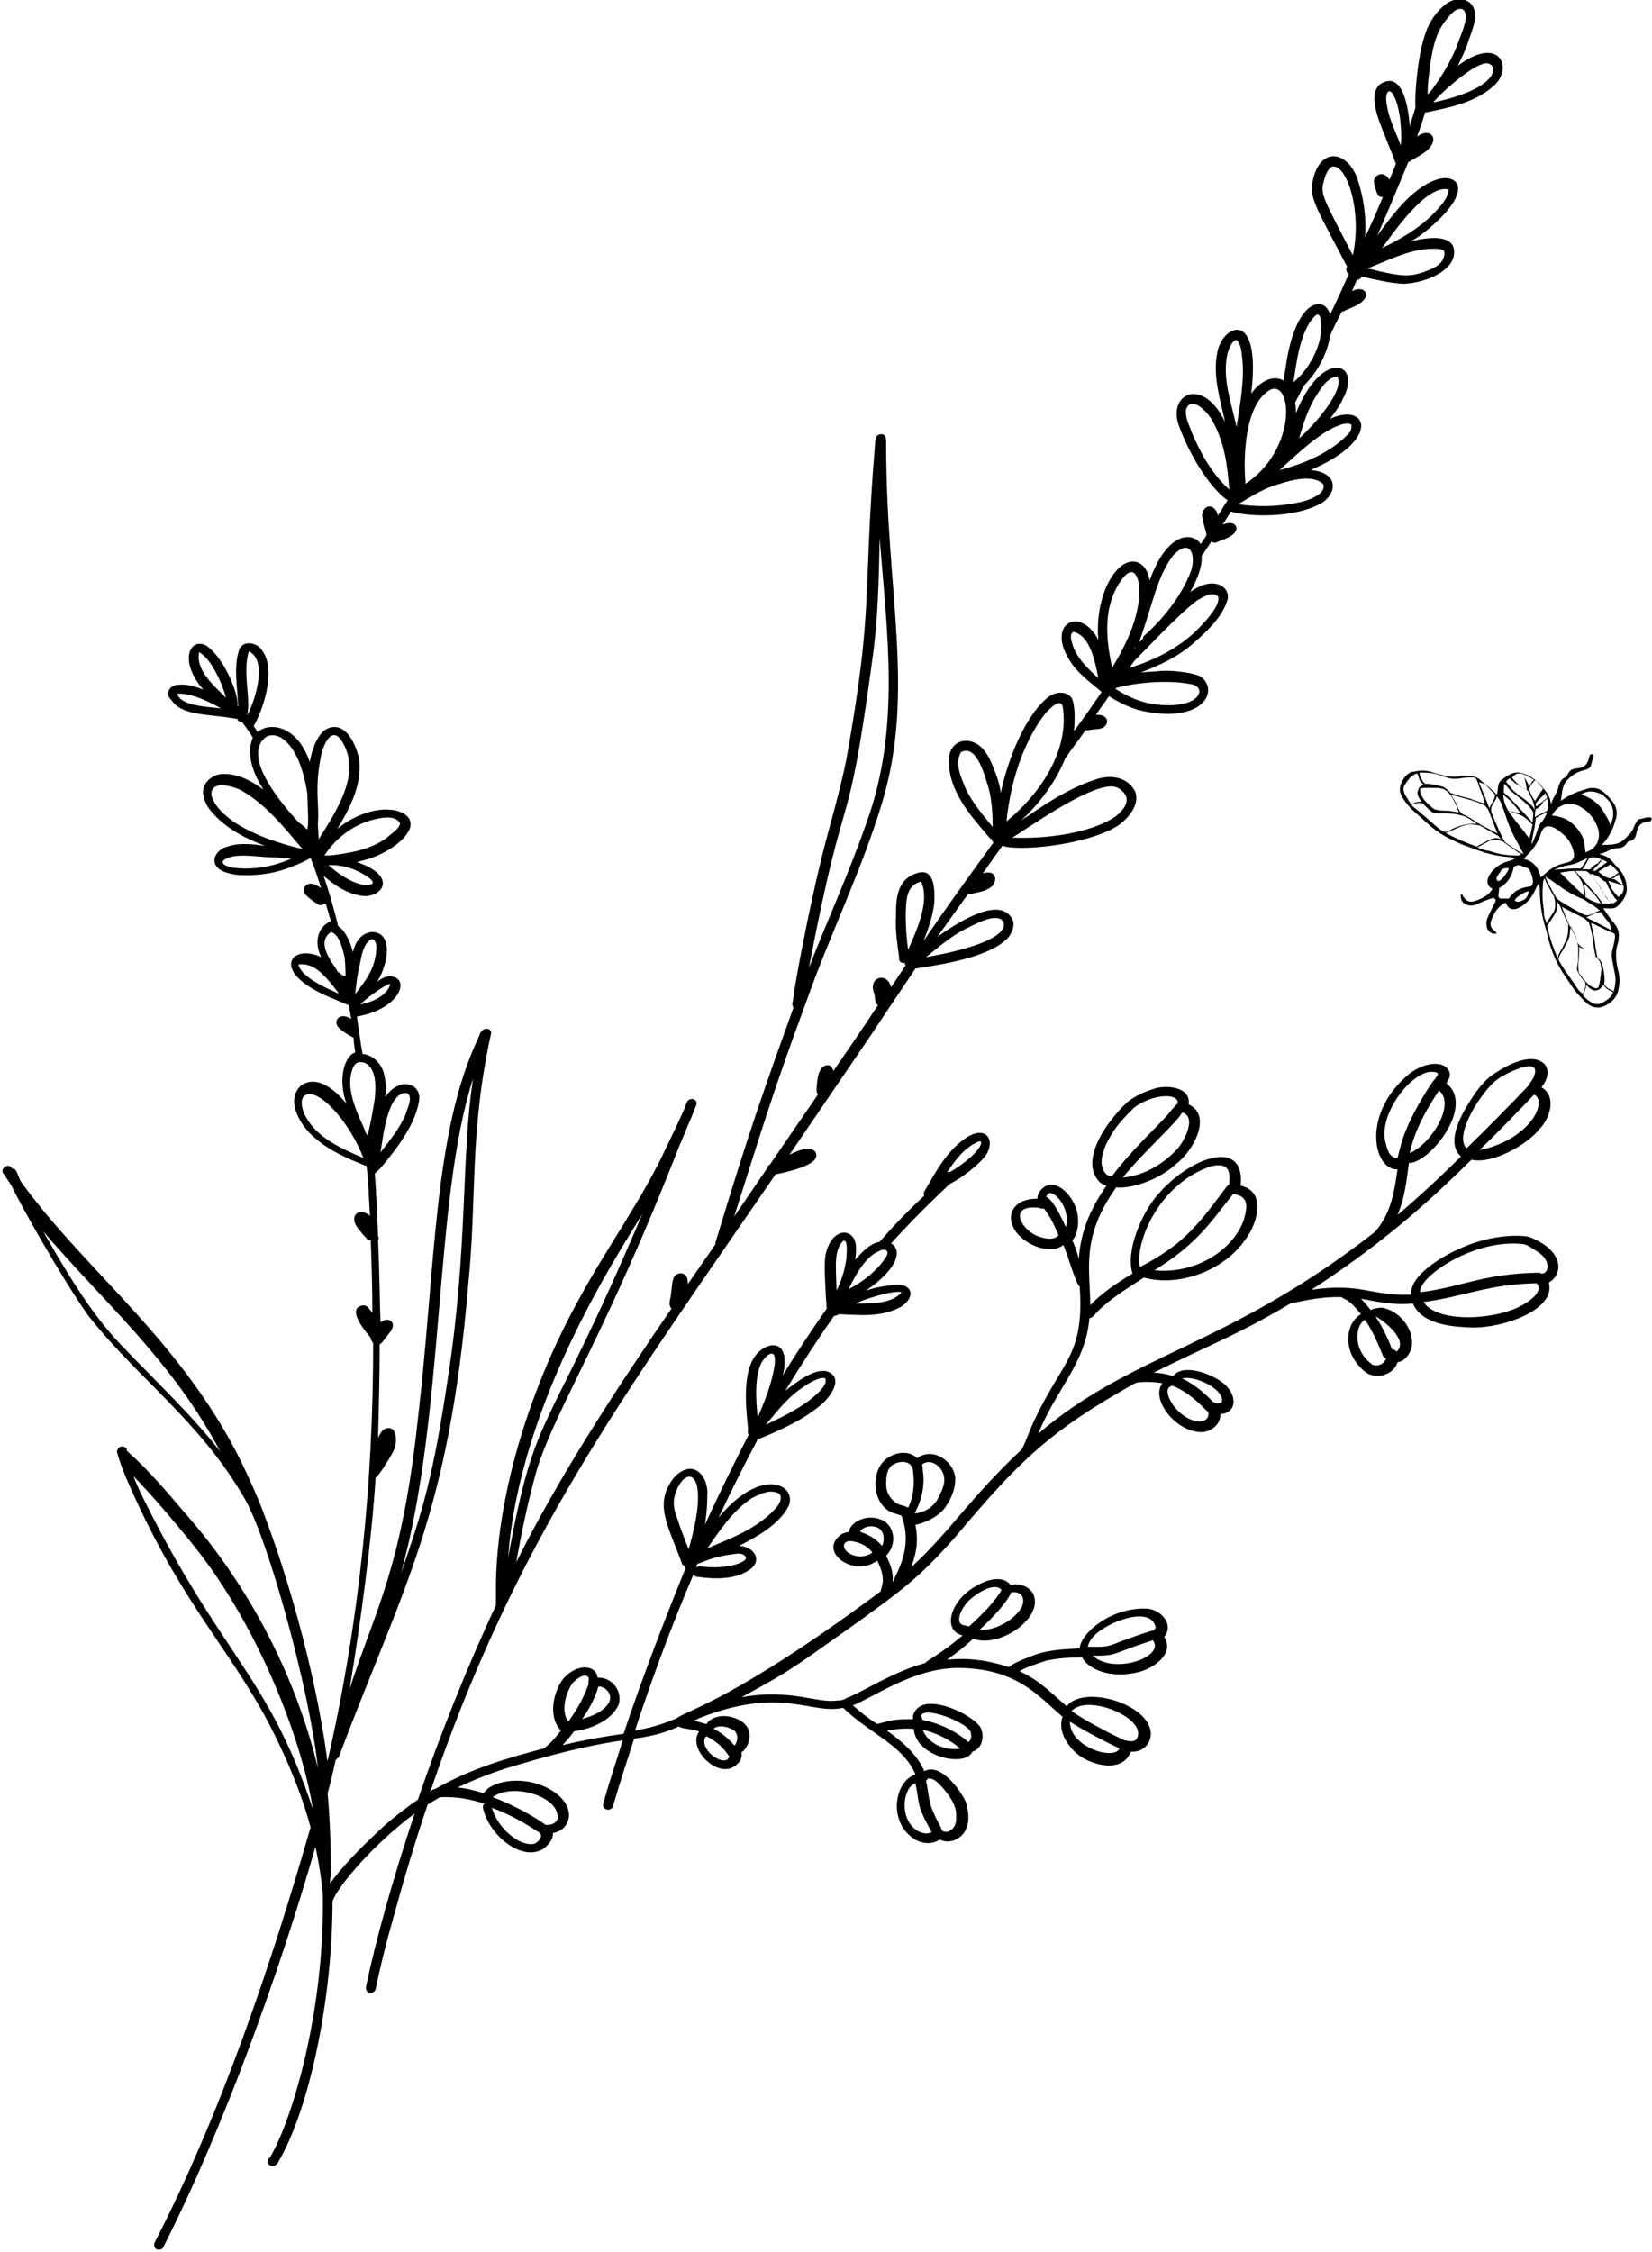 <?xml version="1.0" encoding="utf-8"?>
<!-- Generator: Adobe Illustrator 28.1.0, SVG Export Plug-In . SVG Version: 6.00 Build 0)  -->
<svg version="1.1" id="Calque_1" xmlns="http://www.w3.org/2000/svg" xmlns:xlink="http://www.w3.org/1999/xlink" x="0px" y="0px"
	 viewBox="0 0 203.2 276.9" style="enable-background:new 0 0 203.2 276.9;" xml:space="preserve">
<style type="text/css">
	.st0{clip-path:url(#SVGID_00000165949526490053841080000013410404152718324890_);}
</style>
<g>
	<defs>
		<rect id="SVGID_1_" width="203.2" height="276.9"/>
	</defs>
	<clipPath id="SVGID_00000089573554523648328970000018437404857187858574_">
		<use xlink:href="#SVGID_1_"  style="overflow:visible;"/>
	</clipPath>
	<path style="clip-path:url(#SVGID_00000089573554523648328970000018437404857187858574_);" d="M27.2,87.1c-1.5-0.8-3.6-1.9-5.4-1.8
		C22.2,86.8,25.4,86.9,27.2,87.1 M24.5,80.2c-0.5,2.2,1.9,4.2,3.3,5.6C27.4,84.2,26,81,24.5,80.2 M30.4,88
		C30.4,88,30.4,88.1,30.4,88c1.1-2.1,2.5-6.9,0.2-7.9C29.8,82.9,30.9,85.8,30.4,88 M36.8,101.2c0.3,0.1,0.7,0.6,1,0.8
		c0.1-0.6,0.1-0.8,0.1-1c0-0.9-0.1-3.1-0.1-3.4c-1-6.7-4.1-8.1-5.4-6.7c0,0,0,0.1,0.1,0.1c-0.1,0-0.1,0-0.2,0
		C30.2,93.6,34.6,98.8,36.8,101.2 M29.7,97.2c-1-0.5-3.8-1.4-3.7,0.6c0.4,1.4,1.6,2.4,2.8,3.3c2.5,1.6,5.4,2.6,8.4,3.3
		C35,101.8,32.8,99,29.7,97.2 M28.7,105.3c-1.8,0.4-1.7,1.1,0,1.4c2.4,0.3,4.8-0.1,7.1-1.1c-1-0.1-2-0.2-3-0.2
		C31.4,105.3,30,105.1,28.7,105.3 M39.2,103.2c2.2-3.5,5.2-8,3-11.8c-1.4-2.6-2.6,0.5-2.8,2c-0.7,3.8-0.1,5.6-0.3,7.8
		C39.1,101.9,39.2,102.6,39.2,103.2 M40.6,105.2c2.4-0.3,5-0.7,7-2.2c0.5-0.5,1.6-1.1,1.6-1.8c-0.7-1.1-2.6-0.6-3.7-0.3
		c-2.3,0.7-4.3,2.3-5.6,4.3C40.1,105.2,40.4,105.2,40.6,105.2 M44.6,108.8c3.1,0.2-0.4-1.7-1.4-2c-0.8-0.3-2.1-0.5-2.8-0.4
		C41.6,107.4,42.9,108.4,44.6,108.8 M41.7,119.7c0-0.1,0-0.2,0-0.2c0.2,0.3,0.4,0.5,0.8,0.5c0-0.2,0-1.1-0.1-2.2
		c-0.2-0.9-0.6-2.9-1.7-3.2C38.9,115.9,40.6,118,41.7,119.7 M36.7,118.6C36.7,118.6,36.7,118.7,36.7,118.6c0.4,1.6,3.4,2.9,5,3.6
		c-0.2-0.3-0.4-0.5-0.6-0.8C40.1,120.2,38.7,118.3,36.7,118.6 M43.7,122.1c0,0.2-0.1,0.3-0.2,0.4c0,0,0,0,0,0c1.7-2.2,2.7-3.5,2.8-6
		c0-0.4-0.2-1.3-0.8-0.9c-1,0.7-1.1,2.6-1.4,3.7C43.9,120.3,43.8,121.2,43.7,122.1 M48,121c-0.5,0-2.5,1.4-3.7,2.5
		C45.7,123.3,47.7,122.4,48,121 M43.1,132.6c-0.3,2.6,1.8,6.1,1.8,6.5c0.1,0.2,0.2,0.4,0.3,0.5c0.3-0.9,0.7-3.2,0.9-4.5
		c0.1-1.3,0.2-2.7-0.5-3.8c-0.3-0.4-0.7-0.7-1.3-0.7C43.4,130.6,43.2,131.9,43.1,132.6 M37.7,134.6c-1,0.4-0.5,2-0.1,2.7
		c1.4,2.6,4.3,3.9,7.1,5.1C43.1,138.2,39.5,134,37.7,134.6 M46.8,141.7c1.1-1.4,2.4-3,3.1-4.7c0.2-0.7,1-2.2,0.1-2.6
		C47.6,134.3,47.1,140.1,46.8,141.7 M23.3,189.4c-2.2-2.7-4.5-5.4-6.9-7.9c0.4,1,0.8,1.9,1.3,2.9c9.6,19.3,15.3,21.6,20.8,38.1
		C37,213.3,31.4,199.2,23.3,189.4 M5.3,151.4c3.2,5.6,6.1,10.4,9.8,14.2c4.1,4.3,8.4,8.3,12,12.9C21.1,167.2,13,160.4,5.3,151.4
		 M67.1,224.4c0.1,0,0.2,0,0.3,0c0.6,0,1.2-0.4,1.2-0.9c0.1-2.7-5.7-4.3-8-2.5C63.7,222.1,66.8,224.1,67.1,224.4 M65.8,226.7
		c0.5-0.3,1.1-0.9,0.5-1.4c0,0,0,0,0,0c-0.3-0.1-2.5-1.8-5.8-3C61.2,224.8,64,227.2,65.8,226.7 M69.9,211.7c1.9-2.6,2.3-4.2,2.5-4.6
		c-0.1-0.3,0.1-0.6,0-0.8c-0.4-0.7-1.6,0.2-2,0.7C69.5,208.3,69,210.5,69.9,211.7C69.9,211.7,69.9,211.7,69.9,211.7 M89.7,216
		c-0.1-0.1-0.8-1.5-2.8-2.5c-0.1,0.1-0.1,0.1-0.2,0.2C86.1,215.4,89.3,217.4,89.7,216 M90.3,212.8c-1.2-0.8-2.4-0.5-2.5-0.2
		c1,0.5,1.8,1.2,2.5,2c0,0,0.1,0,0.1,0C90.8,214,90.8,213.2,90.3,212.8 M112.8,225.1c0.5,0.3,1.2,0.5,1.8,0.2c-2-3.6-1.4-3.3-2-6
		C111.1,219.7,110.5,223.6,112.8,225.1 M115.8,225c0.4,0.5,1.2,0.2,1.5-0.3c0.4-0.5,0.3-1.2,0.3-1.8c-0.1-1.1-0.8-2-1.5-2.9
		c-0.5-0.5-1.1-1.4-2-1.3c0,0.1-0.1,0.2-0.2,0.3c0.3,1.2,0.3,2.4,0.8,3.6C115.4,224.3,115.8,224.6,115.8,225 M113.3,211
		c0.1,0.2,0.1,0.3,0.2,0.5c2.1,0.4,4.1,1.4,5.6,2.7c0.4-0.2,0.4-0.8,0.3-1.2C119,211.8,113.6,209.7,113.3,211 M114.8,214.3
		c1.1,0.8,2.8,0.9,3.3,0.7c-1.3-1.1-2.9-1.9-4.6-2.3C113.7,213.3,114.2,213.9,114.8,214.3 M138.3,214c0.3,0,1.7,0.6,1.7-0.9
		c-0.1-2.3-6.4-4.7-8.2-2.7C133.5,211.6,136.4,213.1,138.3,214 M137.7,215c-1.7-0.8-4.6-2.3-6.1-3.3
		C131.6,214.9,137.1,216.5,137.7,215 M133.8,202.5c2,0,2.3,0.1,3.9-0.6c0.8-0.3,3.8-1.4,4.2-1.4c0.2-0.2,0.3-0.3,0.2-0.6
		c-0.7-1.9-3.6-1-5.2-0.3C135.7,200.2,134.1,201.1,133.8,202.5 M141.8,201.7c-5.3,1.7-4.2,1.9-7.4,1.9
		C137.1,206,143.4,203.7,141.8,201.7 M123.2,195.5c-0.9-1-3,0.4-3.9,1.2c-0.7,0.6-1.8,2.3-1.1,3c0.3,0.2,0.7,0.2,1,0.3
		C120.6,198.7,122.3,197.1,123.2,195.5 M125.5,197.9c0.7-1,0.4-2.3-1.1-2.1c-0.7,1.5-2.6,3.4-3.9,4.6
		C122,200.6,124.4,199.5,125.5,197.9 M147.5,174.8c0.8,0,1.3-0.5,1.1-1.2c-0.4-0.2-2-2.3-4.4-3.2c-0.1,0-0.3,0.1-0.4,0.2
		C143,171.3,144.9,174.6,147.5,174.8 M150.3,172.4c0.3-1.6-3.3-3.3-4.9-2.9c1.5,0.7,3,2,3.8,2.9c0.1,0,0.1,0,0.2,0.1
		C149.6,172.6,150,172.6,150.3,172.4 M168.8,167.8c0.7,0.3,1.5-0.1,1.7-0.8c-0.2,0-0.3-0.1-0.4-0.3c-0.6-1.5-1.3-3.1-2.2-4.4
		C166.8,162.8,166.2,165.9,168.8,167.8 M171.8,166.2c1.7-1.6-2.5-4.4-2.6-4.3c0.7,1,1.6,2.8,2,4C171.4,165.9,171.6,166,171.8,166.2
		 M174.7,158.9c5-0.6,7.7-2.3,14.6-2.4c0.1,0,0.2,0,0.2,0.1c0.1,0,0.2,0,0.3,0c0.7-0.2,1-1.6-0.7-2.7c-0.5-0.3-1-0.7-1.6-0.9
		C181.2,152.2,174.3,157.2,174.7,158.9 M187.4,160.4c0.9-0.5,2.5-1.7,1.6-2.6c0,0,0,0,0,0c-6,0.1-9.1,1.7-13.9,2.3
		C176.8,162.8,184.3,162.3,187.4,160.4 M188,133.5c0.2-0.4,0.6-0.8,0.7-1.2c1-2.6-3.8-0.2-4.6,0.5c-1.7,1.2-5.4,6.8-3.7,8.4
		C185.9,135.8,187.8,133.7,188,133.5 M182.6,141.3c6-1.6,7.7-6,6.1-6.7c-2.2,2.3-4.4,4.6-6.7,6.8
		C182.2,141.4,182.4,141.3,182.6,141.3 M177,134.1c-1.6,2.4-3,4.9-3.6,7.7C176,140.7,179.1,135.8,177,134.1 M173.1,138.6
		c0.8-2,3-5.6,3.4-5.9c0.1-0.1,0.1-0.2,0.2-0.3c0.5-0.6-0.3-0.6-0.8-0.6c-2.6,0.3-6.3,5.3-5.5,8.6c0.2,0.7,0.3,1.5,1,1.9
		c0.1,0.1,0.3,0.1,0.5,0.1C172.2,141.2,172.5,139.9,173.1,138.6 M143.7,153.7c3.9-2.6,6.8-7.6,7.5-8.1c0.1-1.4,0.1-2.7-2.2-2.2
		c-6.4,2.1-9.4,9.3-8.8,12.4C141.4,155.2,142.6,154.5,143.7,153.7 M153,150c0.2-0.9,0.6-2-0.1-2.7c-0.3-0.3-0.8-0.4-1.2-0.5
		c-2.7,3.3-4.2,6-9.7,9.4C146.6,156.7,151.5,154.1,153,150 M143.7,137c0.2-0.2,0.4-0.6,0.7-0.8c0-0.1,0.1-0.2,0.2-0.3
		c0.3-0.1,0.3-0.4,0.2-0.6c-0.5-0.9-3.3-0.6-5.3,0.9c-0.9,0.9-1.7,1.7-2.4,2.7c-1,1.5-2.5,4.2-0.9,5.6c0.2,0.1,0.4,0.1,0.6,0.1
		C139.2,141.4,142.2,138.7,143.7,137 M144.7,141.4c0.9-0.9,2.6-4.1,0.7-4.6c0,0,0,0,0,0c-0.5,1.1-4.6,4.7-7.3,8
		C140.6,144.6,143,143.2,144.7,141.4 M128.7,147.2C128.7,147.2,128.8,147.3,128.7,147.2c0.8,0.2,2.1,3,2.4,3.7
		C131.8,148.2,129,145.6,128.7,147.2 M127.4,151.9c0.9,0.4,2.2,0.7,2.8,0c-0.5-1.2-1-2.3-1.8-3.3c-0.3,0.1-0.5-0.1-0.8-0.1
		C124.1,148.2,125.5,151,127.4,151.9 M115.5,184c0.4-0.8,0.8-1.6,0.6-2.5c-0.2-1-1.4-2.2-2.6-1.5c0,0.1-0.1,0.1-0.1,0.1
		c0.1,0.2,0.1,0.5,0.1,0.7c0.3,1.8-0.1,3.6-1,5.3C113.8,186,115,185.2,115.5,184 M112.3,180.9c-0.1-1.3-1.6-1.4-2.6-0.7
		c-0.7,0.6-0.7,1.6-0.7,2.4c0,0.9,0.5,1.7,1.2,2.2c0.4,0.3,1,0.3,1.5,0.6C112.4,184,112.5,182.4,112.3,180.9 M108.2,188
		c-0.7-0.5-1.9-0.4-2.4,0.3c0,0,0.1,0.1,0.1,0.1c1.2,0.4,2,1,2.6,1.7C108.8,189.5,108.8,188.5,108.2,188 M104.3,190.9
		c0.8,0.6,2.1,0.7,3,0c-0.6-0.8-1.6-1.3-2.7-1.4C103.6,189.5,103.6,190.4,104.3,190.9 M86,192.6c3.6,0.5,6.2-0.6,5.7-1.2
		c-0.3-0.4-0.9-0.4-1.4-0.3c-2.5,0.3-3.3,0.8-4.5,1.2c-0.1,0.1-0.1,0.3-0.2,0.4C85.8,192.7,85.9,192.6,86,192.6 M95,185.9
		c0.5-0.5,1.2-1.2,1-2c-0.1-0.2-0.4-0.4-0.6-0.4c-1-0.3-2,0.3-2.9,0.7c-2.4,1.6-3.9,3.9-5.5,6.2C89.8,189.2,92.8,188.1,95,185.9
		 M100.6,171.3c0.4-0.4,1.2-1.2,0.9-1.8c-0.5-0.3-2.1,0.6-2.6,1c-1.9,1.2-3.3,3-4.7,4.7C96.5,174.1,98.8,173,100.6,171.3
		 M104.4,158.5c1.8-0.9,3.4-2.2,4.5-3.8c0.4-0.6,0.3-0.9,0-1c0,0,0,0,0,0.1c0,0,0,0,0-0.1c-0.2-0.1-0.5,0-0.9,0.2
		C106.4,154.6,105.1,157,104.4,158.5 M110.9,158.9L110.9,158.9c-1-0.3-4.7,0.9-5.7,1.4C106.8,160.3,109.7,160.4,110.9,158.9
		 M116.9,144.1c3.8-2.3,4.3-4.1,3.4-3.7c-1.8,0.8-2.9,2.4-3.9,3.9C116.5,144.1,116.7,144.1,116.9,144.1 M104.1,154.8
		c0-0.3,0.3-2.8-0.5-2.1c-1,1.2-0.8,2.8-0.7,6C103.5,157.5,103.9,156.2,104.1,154.8 M95.3,167.7c0-0.4,0.1-0.9-0.2-1.2
		c-0.5-0.2-0.9,0.4-1.2,0.7c-1.2,1.6-0.9,5.3-0.7,7.1C94.1,172.2,95,170,95.3,167.7 M83.6,182.5c-0.9,1.5-0.9,2.7-0.3,4.2
		c0.4,1.3,0.9,2.5,1.4,3.8C87.2,182,85.1,180.2,83.6,182.5 M71.6,211.4c0.6-0.2,1.2-0.4,1.8-0.7c3.2-1.8,0.9-3.5,0.2-3.3
		C73.2,208.8,72.5,210.1,71.6,211.4 M123.4,113.3c-0.9-1.2-3.7,0.5-4.8,1c-1.7,0.9-3.2,2.2-4.7,3.4
		C115.7,117.4,124.4,115.8,123.4,113.3 M130.7,86.8c-0.4-1-1.7,0.5-2.1,0.9c-2.2,2.8-4.2,7.4-4.8,13.3
		C128.1,97.5,131.6,92.1,130.7,86.8 M121.6,96.9c-0.4-1.2-1.4-5.5-3.4-4.4c-0.8,1.4,0,3,0.5,4.3c0.8,1.8,2.2,3.4,3.4,4.9
		C122.1,100.1,122,98.4,121.6,96.9 M137.2,100.4c0.8-0.6,1.8-1.7,1.2-2.7c-0.4-0.6-1-1-1.7-1c-3.2,0-10.6,5.4-12.2,6.3
		C128.8,103.2,134.3,102.4,137.2,100.4 M140.1,79c0.2-0.2,0.3-0.3,0.5-0.5c0-0.1,0-0.2,0.1-0.3c0,0,4.1-3.4,5.8-8
		c0.6-1.8,0-4.2-2.2-1.9C142.3,70.9,141.8,74.3,140.1,79 M139.5,79.7C139.5,79.7,139.5,79.7,139.5,79.7c0.1,0,0.1,0,0.1-0.1
		C139.6,79.6,139.5,79.6,139.5,79.7C139.5,79.6,139.5,79.6,139.5,79.7 M143,86.7c4.9,0.3,5.5-2.4,3.3-2.6c-2.5-0.5-6.6-0.2-9,0.5
		c0,0,0,0,0,0c0,0-0.1,0.1-0.1,0.1C138.9,85.8,140.8,86.6,143,86.7 M147.1,77.6c0.8-0.8,3.2-3.2,2.7-4.3c-0.7-0.6-1.8,0.1-2.5,0.5
		c-2.1,1.5-6,5.7-7.8,7.5c-0.2,0.3-0.4,0.5-0.5,0.8C142,81.2,144.9,79.7,147.1,77.6 M156.3,47.9c-3.2,1.7-3.4,8.3-3.1,11.6
		C159.5,55.3,159,46.8,156.3,47.9 M160.5,61.6c0.9-0.3,2.5-0.9,2.3-2c-1.1-1.3-3.9-0.6-5.4-0.1c-1.9,0.5-3.4,1.5-5.1,2.5
		C154.9,62.4,157.8,62.3,160.5,61.6 M166,53.2c0.2-0.3,0.3-0.7,0.2-1c-0.3-0.2-0.8-0.1-1.2,0c-2.3,0.7-5,3.2-7.6,5.6
		C160.5,57,163.8,55.6,166,53.2 M164.5,46.3c-1.2,0.1-1.9,1.3-2.5,2.2c-1.1,1.7-1.7,3.6-2.2,5.4C161.2,52.7,165.5,48.1,164.5,46.3
		 M162.4,39.1c-0.1-0.4-0.3-0.6-0.7-0.2c-1.9,1.9-2.3,6.3-2.6,8.1C161.3,45.2,163,41.7,162.4,39.1 M149.1,51.7
		c-0.4-0.8-2.5-3.2-3.2-1.4c-0.2,1,0.4,2,0.7,2.9c1.1,2.6,2.5,5.1,4.6,7c0,0,0,0,0,0C151,57.3,150.6,54.3,149.1,51.7 M152.8,44.1
		c-0.1-0.8-0.1-1.7-0.7-2.3c-0.7,0.1-1.1,1.5-1.2,2.1c-0.5,2.9,0.6,5.8,1.2,8.6C152.5,49.9,153.1,46.7,152.8,44.1 M140.1,71.9
		c-0.2-1.3-0.8-2.3-2-0.8c-2.5,3.3-2.1,7.4-1.3,11C138.7,79,140.4,75.3,140.1,71.9 M132,77.7C132,77.7,132,77.7,132,77.7
		c-0.5,0.4-0.2,1-0.1,1.5c0.5,1.7,1.9,3,3.2,4.2C134.7,81.4,134.1,78.1,132,77.7 M175,33.5c1-0.4,2.3-0.8,2.6-1.9
		c0.1-0.3,0.1-0.5,0-0.8c-0.6-0.3-1.3-0.2-1.9-0.2c-2.7,0.2-5.1,1.5-7.5,2.4C172.6,34.1,173.3,34,175,33.5 M176.3,26.3
		c0.8-0.9,1.8-1.8,1.9-3c-2.7-0.7-6.8,5.3-8.2,7.2C172.3,29.4,174.5,28.1,176.3,26.3 M179.4,5.1c0.3-0.9,1.6-3.5,0.4-4
		C179,1,178.4,1.8,178,2.3c-1.3,1.5-1.7,3.3-2,5.1c-0.2,1.4-0.4,2.8-0.4,4.2c0.2-0.2,0.2-0.1,0.7-0.8C177.6,9,178.7,7.1,179.4,5.1
		 M171.1,11.3c-0.5-0.3-0.6,0.5-0.6,0.8c0.1,2.1,1.1,3.9,1.8,5.8C172.5,16.3,172.2,12.4,171.1,11.3 M182.3,7.9
		c-1.5,0.4-5.2,3.6-6,4.7C185.7,10.6,184.1,7.1,182.3,7.9 M163.8,20.5c-0.7,0.5-0.9,1.5-1.1,2.3c-0.2,1.3,0.5,2.4,3.7,8.6
		C167.6,25.9,165.6,20,163.8,20.5 M113.3,108.4c-2,0.5-1.8,2.6-1.9,4c0,1.5,0.1,2.9,0.3,4.4C112.8,114.3,114.4,110.8,113.3,108.4
		 M106.6,101.1c4.2-11.5,2.5-23.4,1.6-34.9c-0.1,5-0.2,10-0.9,14.9c-3.2,23.7-3.1,13.3-7.8,37.9
		C101.8,113.1,104.5,107.2,106.6,101.1 M79,149.3c-3.3,5.4-15.1,23.4-16.5,42.2C66,172.6,66.8,178,79,149.3 M55.1,169.4
		c2.5-16.2,1.6-27.4,3.1-36.8c-4.9,15.1-3.4,41.3-8.9,60.9C52.1,185.5,53.3,181.4,55.1,169.4 M21.9,84.2c1.1-0.1,2.1,0.2,3.1,0.6
		c-3.1-3.6-1.6-6.5,0.4-5.4c2.5,1.8,4.1,6.6,3.8,7.4c0,0,0.1,0,0.1,0.1c0-1.8-0.7-5,0.2-7.2c0.6-1,2.1-0.6,2.6,0.1
		c1.9,2.2,0.5,7-0.9,9.5c0.2,0.2,0.3,0.5,0.5,0.7c1.6-1.3,4.9-0.7,6.4,3.7c0.3-1.6,0.8-3,1.8-3.9c2.5-1.6,4,1.9,4.3,3.7
		c0.3,3-1.1,5.8-2.7,8.4c4.8-3.8,9.8-2.4,8.9,0c-0.6,1.5-2.7,2.8-4.2,3.4c-0.7,0.3-1.5,0.5-2.3,0.7c4.9,1.7,3.3,4.2,0.9,4.2
		c-2-0.2-3.6-1.3-5-2.5c0.7,2,1.3,4.1,1.8,6.2c0.9,0.5,1.6,2.2,1.8,3.2c0.3-1.2,0.9-2.3,2.3-2.5c2.8,0,2,4.1,0.7,6.1
		c0.6-0.4,1.2-0.8,1.9-0.6c2.1,0.4,0.8,4-4.4,4.9c0.3,2.1,0.5,3.6,0.7,4.6c1.3,0.1,2.5,1.3,2.7,2.8c0.2,0.8,0.2,1.7,0.1,2.5
		c1.8-2.7,4.7-1.6,4.1,0.7c-0.4,2.1-1.6,4-2.9,5.8c-0.5,0.6-1.8,2.4-2.3,2.7c0,0.1-0.1,0.1-0.2,0.2c0.2,2.6,0.3,5.2,0.4,7.7
		c0.1,0.2,0.1,0.3,0,0.5c0.2,4.4,0.2,7.6,0.3,10.1c0.9-0.7,1.7-0.1,1.5,0.6c-0.1,0.4-0.4,0.7-0.7,1.1c-0.3,0.3-0.5,0.8-0.9,1
		c0,3.8-0.1,7.7-0.2,11.5c0.3-0.6,0.6-1.2,1.3-1.2c0.8,0,0.9,0.9,0.9,1.5c0,0.6-0.2,1.2-0.5,1.7c-0.2,0.4-1.6,2.7-2,2.9
		c-0.5,8-1.9,18.2-3.2,26c3.2-9.9,6.4-14.7,8.4-33.2c2.2-18.9,1.9-35.1,7.4-46.8c0.2-0.4,0.3-1.2,1.1-1.2c0.3,0,0.6,0.3,0.5,0.6
		c-2.7,12.3-1.7,19.9-2.8,30.8c-2.4,28.7-8.1,37.3-15.9,58.1c-0.1,0.2-0.3,0.3-0.4,0.4c-0.3,1.3-0.6,2.7-1,4.1
		c0.3,3.4,0.4,6.8,0.4,10.2c0,0.1-0.1,0.3-0.1,0.4c0,0.2,0,0.3,0,0.5c1.5-2.1,3.9-4.5,5.4-5.9c1.6-1.6,3.5-3.1,5.4-4.4
		c2.7-7.9,6-16.2,9.6-23.9c0-0.1,0-2.4,0-2.7c0.2-11.6,4.5-24.7,10.3-35.1c3.4-6.3,7.7-12.1,10.7-18.6c2.6-5.4,2-4.3,2.5-5.5
		c0.4-0.7,1.5-0.3,1.1,0.5c-0.2,0.5-0.4,1-0.6,1.5c-0.5,1.1-0.9,2.2-1.4,3.3c-9,23.1-15.1,32.2-17.5,39.7c-1.1,3.8-1.9,7.7-2.6,11.6
		c5.3-10.6,12.3-21.3,19.1-31.2c-0.4-0.3-0.2-1.1-0.1-1.5c0.2-1.6,0.2-2.3,0.6-2.6c0.4-0.3,0.9-0.3,1.2,0c0.3,0.3,0.3,0.7,0.3,1.1
		l3.4-4.9c0-0.1,0-0.1,0-0.2c4.2-13.9,6-18.9,9.6-28.9c-0.3-0.4,0-0.9,0-1.4c0.2-1.6,1.8-10.3,3.5-17.2c1-4,2.2-7.9,3-11.9
		c3.4-18.9,2-19.9,3.5-38.4c0.1-0.6-0.1-1.5,0.7-1.6c0.8-0.1,0.7,0.8,0.7,1.4c0,18.1,3.6,30.3-0.5,43.9c-2.5,8.3-6.4,16.2-9.3,24.4
		c-4.3,11.6-5.8,16.8-8.9,26.5l4.1-6c0-0.2,0.1-0.3,0.3-0.4c2-2.9,3.9-5.7,5.9-8.6c-0.3-0.4-0.1-1.1-0.1-1.5
		c0.1-0.7,0.2-1.8,1.1-2.1c0.5-0.1,0.8,0.2,0.9,0.7c4.3-6.2,4.6-6.8,5.5-8.1c-0.5-0.2-0.3-1.1-0.5-1.5c-0.1-0.3-0.2-0.7-0.1-1
		c0.1-1,1.8-1.4,2.2,0.3c0.6-0.9,1.2-1.8,1.8-2.7c-0.1-0.1-0.1-0.2-0.1-0.3c-0.4,0.1-0.8-0.2-0.7-0.6c-0.2-1.6-0.5-3.3-0.4-5
		c0-2,0-4.6,2.5-5.4c2.4-0.9,2.3,2.4,2.2,3.8c-0.2,1.5-0.7,3-1.3,4.5c2.4-3.5,4.6-6.6,8.6-12.1c-0.1-0.1-0.2-0.2-0.2-0.4
		c-0.1,0-0.2-0.1-0.3-0.2c-2.4-2.8-5-5.7-5-9.5c0-1.3,0.8-2.5,2.3-2.4c2.1,0.2,2.9,2.5,3.5,4.1c0.3,0.8,0.5,1.5,0.6,2.3
		c0.7-3.5,2.7-9,5.5-11.5c0.9-0.9,2.4-1.2,3.2-0.2c0.5,0.9,0.4,3.1,0.3,4.1c1.2-1.6,2.3-3.2,3.4-4.8c-0.5-0.5-2.1-1.6-3.3-3
		c-4.1-5.2,0.6-7.9,2.9-3.4c-0.2-2.2,0.1-4.5,1-6.6c2-4.3,4.9-3.6,5.3-0.7c2.2-6.1,5.3-6,6.3-4.5c0.2-0.4,0.5-0.7,0.7-1.1
		c-0.1-0.7-0.4-1.4-0.5-2.1c-0.2-0.7,0.4-1.8,1.3-1.3c0.4,0.3,0.5,0.6,0.6,1c0.4-0.6,0.8-1.3,1.2-1.9c-1.2-0.7-4-3.9-5.9-8.9
		c-1.7-4.1,2.8-6.5,5.6-0.7c-0.7-3-1.5-5.7-1-8.4c0.5-3.5,5.5-5.9,4.2,4.9c1-1.4,2.6-2.4,4-1.6c0.1-0.5,0.1-0.9,0.2-1.4
		c1.2-8.9,4.9-9.1,5.5-6.7c1.3-2.7,1.8-3.9,2.3-5c-0.3-0.2-0.4-0.6-0.2-0.9c-3.7-7.1-4.8-8.6-4.2-10.7c0.9-4,4.1-3.6,5.4-0.3
		c0.8,2.3,1.2,4.9,1,7.4c0.8-1.7,1.5-3.3,2.2-5c-0.3,0.1-0.6-0.1-0.7-0.4c-0.2-0.5-0.4-1-0.4-1.6c0.1-0.7,1.2-1.3,1.9-0.1
		c0.3-0.7,0.6-1.4,0.8-2c-0.1-0.1-0.2-0.6-1-2.5c-0.6-1.7-2.7-5.7-1-7.2c2.6-1.8,3.5,2.2,3.7,5.1c0.2-0.7,0.5-1.5,0.7-2.3
		c-0.1-0.7,0.1-5.5,1.1-8.7c0.4-1.4,1.2-2.8,2.4-3.8c1.3-1.2,3.4-1.1,3.8,0.7c0.2,1.4-0.5,2.7-0.9,4c-0.3,0.9-0.8,1.9-1.2,2.7
		c4.9-3.7,6.8-0.1,4.7,2.2c-2.2,2.2-5.5,2.9-8.5,3.5c-0.1,0-0.1,0-0.2,0c-0.4,1.3-0.6,1.9-1,3c1.2-0.9,2.1-0.3,2,0.5
		c-0.3,1.3-1.9,1.9-3,2.6c0,0-0.1,0-0.1,0.1c-0.9,2.2-3.2,7.7-3.8,9c2-2.8,4.6-6.2,7.6-7c2.5-0.6,4.3,1.6-1.6,6.4
		c-0.6,0.5-1.2,0.9-1.9,1.3c1.8-0.5,4.9-0.9,5.3,0.8c0.6,2.6-3.3,4.3-6.2,4.4c-1.7-0.1-3.4-0.5-5.1-0.9c-0.1,0.3-0.4,0.4-0.6,0.4
		c-0.2,0.5-0.4,0.9-0.6,1.4c1.2-0.6,1.9,0,1.7,0.7c-0.5,1-1.8,1.3-2.8,1.8c-0.1,0-0.1,0-0.2,0.1c-0.5,1-1,1.9-1.4,2.9
		c-0.3,2-1.4,4.3-3.2,6.1c-0.4,0.7-0.7,1.4-1.1,2.1c0.1,0.4,0.1,1,0.1,1.3c3.2-8,8.2-6.3,5.8-1.8c-0.4,0.9-1,1.7-1.6,2.5
		c4.5-2.1,6.5,2.5-2.4,6.3c1.1,0.1,2.1,0.4,2.6,1.3c0.5,1.2-0.5,2.5-1.7,3c-3.7,1.8-9.3,1.3-10.7,0.8c-0.3,0.5-0.7,1.1-1,1.6
		c0.8-0.3,1.6-0.3,1.7,0.5c-0.2,1-1.6,1.3-2.5,1.7c-0.2,0.1-0.4,0-0.6-0.1c-0.4,0.6-0.8,1.2-1.2,1.8c0.1,1.2-0.5,2.8-1.4,4.4
		c1.1-0.8,2.2-1.2,3.2-1c1,0.2,1.6,1,1.4,1.9c-0.6,2.1-2.4,3.8-4.1,5.3c-1.9,1.7-4.2,2.8-6.6,3.7c0.8-0.1,1.7-0.1,2.5-0.2
		c1.8-0.1,4.2,0.3,4.9,0.7c2.4,1.8,0.1,6-7.7,4.1c-1.3-0.4-2.5-1-3.6-1.7c-0.5,0.8-1.1,1.5-1.6,2.3c1.3-0.1,1.7,0.8,1.1,1.4
		c-0.5,0.5-1.4,0.3-2,0.5c-0.2,0-0.3,0-0.4,0c-0.8,1.2-1.7,2.3-2.5,3.5c-1.1,2.8-3.2,5.6-5.4,7.6c2.8-1.9,5.5-3.8,9-5
		c1.9-0.7,3.9-0.4,4.9,1.2c0.9,1.6-0.6,3.5-2.1,4.5c-4,2.4-12.2,3.1-14.1,2.4c-0.8,1.1-1.6,2.2-2.4,3.4c1.6-0.5,1.8,0.8,1.2,1.5
		c-0.7,0.7-1.7,0.8-2.6,1c-0.2,0-0.3,0-0.4,0c0,0,0,0,0,0c-1.1,1.5-2,2.8-3.8,5.3c2.8-2,7.7-5,9.2-2.2c0.4,0.7,0,1.7-0.5,2.3
		c-2.2,2.4-8.1,3.3-11.4,3.8c-8.6,12.8-0.5,0.9-15.5,22.9c3.4-1.8,3.8,0.2,2.9,0.8c-0.9,0.8-3.5,1.4-4.6,1.6
		c-19.3,28.1-32,45.1-42.5,76c0,0,0.1,0,0.1-0.1c0.1-0.2,0.3-0.3,0.5-0.3c4.2-2.4,8.4-3.7,13.4-5c0.2-0.2,0.7-0.4,2.1-2.2
		c-1.6-1.6-1-4.7,0.3-6.4c1.8-2,4.1-1.6,4.2-0.1c1.8-0.1,3.1,1.7,2.6,3.3c-0.9,2-3.4,3-5.5,3.3c-0.4,0.6-0.9,1.1-1.4,1.7
		c2.9-0.7,5.3-1.1,7.5-1.4c2.3-6.9,5-13.9,7.6-20.3c-0.1-0.1-0.1-0.2-0.1-0.3c-0.1-0.1-0.3-0.2-0.3-0.3c-1.8-4.9-3.5-7.4-1-10.6
		c2.3-2.5,4.3-0.2,4.1,2.2c0,1.2-0.1,2.4-0.3,3.6c1.7-3.7,3.5-7.4,5.4-11.1c-0.2-0.2-0.1-0.5-0.1-0.8c-0.1-1.2-0.7-5.6,0.4-8
		c1.1-2.7,5.1-3.6,3.9,1.5c1.7-2.8,3.5-5.5,5.4-8.2c-0.1-0.3,0-0.7-0.1-1.1c-0.2-4-0.3-5.4,0.3-6.6c0.4-1.1,1.7-2.2,2.8-1.3
		c0.8,0.7,0.6,2,0.5,3c0.8-0.9,1.8-2,3-2.2c1.7-2,3.6-3.9,5.5-5.7c-0.1-0.1-0.1-0.3,0-0.5c1.4-2.4,2.8-5.1,5.3-6.7
		c2.5-1.5,3.6,0.7,2,2.6c-0.9,1-2.6,2.4-4.2,3.2c-2.3,2.2-4.3,4.1-7.2,7.3c0.4,0.2,0.7,0.6,0.7,1.2c0,1.7-2.3,3.6-3.8,4.6
		c0.9-0.3,1.8-0.5,2.7-0.6c0.8-0.1,1.7-0.3,2.4,0.2c1,0.8-0.1,2.1-1,2.5c-2.3,1.2-5,0.9-7.4,0.8c-0.3,0.2-0.5,0.2-0.6,0.2
		c-2.1,3-4.1,6.1-6,9.2c1.3-1,3.5-2.7,5-2.4c2.4,0.7,0.5,3.3-0.8,4.3c-2.2,1.8-4.9,3-7.6,4.1c-1.7,3.2-3.3,6.4-4.8,9.6
		c5.3-6.4,9.7-4,8.6-1.4c-1.2,2.3-3.8,3.7-6.1,4.9c1.5,0,2.9,1.4,1.6,2.7c-1.8,1.5-4.6,1.4-6.7,1.1c-0.2,0-0.4-0.1-0.5-0.3
		c-2.7,6.3-5.1,12.8-7.2,19.2c1.8-0.3,3.5-0.8,5.1-1.5c1.3-1,7.2-2.3,25.1-15.6c0.2-0.8,0.7-1.6-0.4-3.8c-2.9,2.2-7.5-1.2-4.3-3.3
		c0.3-0.1,0.5-0.2,0.8-0.2c0.2-1.3,2.2-2.2,3.8-1.6c1.9,0.6,2.2,3.1,0.8,4.5c0,0,0,0,0,0c0.5,1,0.9,2,0.8,3.2c0,0,0,0,0.1-0.1
		c0.2-0.8,2.5-3.9,1-8c-0.4-0.2-1-0.3-1.4-0.5c-2.5-1.4-2.3-5.5-0.2-6.7c1.3-0.8,2.7-0.7,3.5,0.1c2.1-1.5,4.7,0.6,4.7,2.6
		c0,1.2-0.5,2.4-1.2,3.4c-0.8,1.2-2.6,2-3.7,2.2c0.3,1.7,0.3,2.9-0.5,5.2c4.7-4.3,7.2-8.5,13.6-14.5c0.6-1.2,1-2.5,1.6-3.7
		c3.4-7.2,6.1-7.9,5.5-16.3c-0.5-0.4-1.4-3.7-2-5.1c-1.3,1-3.5,0.4-4.9-0.7c-2.5-1.9-2-5,1.7-5c0-0.3,0.1-0.6,0.3-0.9
		c1.4-1.9,3.4-0.1,4.1,1.3c1.1,1.9,0.5,4.2-0.1,4.7c0.3,0.7,0.6,1.5,0.8,2.3c0.2-3.4,1.5-6.3,3.4-9c-0.3-0.1-0.6-0.2-0.9-0.5
		c-2.5-2.7,1.1-7.6,3.5-9.8c1-0.8,2.2-1.3,3.5-1.7c1.7-0.4,4.3,0,4,2c3,1.4,0.5,5.8-1.5,7.3c-2.6,2.4-6.2,3.1-7.4,2.9
		c-4.4,6.2-3.2,10-3.2,14.5c1.4-1.5,3.4-2.8,5.2-3.9c-0.9-2.8,1.2-7.6,3.2-9.8c4-4.6,10.7-6.9,10.1-1c3.2,0.7,2.1,4.6,0.6,6.6
		c-2.6,3.8-8.1,5.9-12.5,4.7c-1.7,1.1-3.5,2.2-5.1,3.6c-1.2,1.1-1.1,1.3-1.6,1.4c-0.5,5.6-3.9,8.4-6.3,14.2
		c11.7-10,23.2-10.6,41.4-24.8c0-0.1,0-0.1,0.1-0.1c2-2.4,2.3-5,2.7-7.6c-3,0.1-4.5-6.9,1.5-11.8c3.3-2.4,6-0.7,4.5,1.2
		c3.6,2.8-2.1,9.9-4.6,9.8c-0.3,2.2-0.5,4.3-1.4,6.4c2.7-2.3,5.3-4.7,7.8-7.2c-1.6-1.4-0.5-4,0.5-5.8c0.9-1.5,1.8-3,3.2-4.1
		c1.4-1,3.8-2.4,5.6-2c1.8,0.5,1.6,2.2,0.6,3.4c1.9,1.1,1.1,3.8-0.3,5.2c-1.5,1.9-5.8,4.3-8.3,3.7c-3.9,3.8-9.8,9.6-19.7,16
		c6.2-0.9,7.3,0.8,12.3,0.6c-0.3-2.3,3.8-4.7,5.6-5.5c3.9-1.9,7.7-1.9,8.9-1.6c4.6,1.8,4,4.8,2.4,5.6c1,3.5-6.3,5.9-10.2,5.5
		c-2.6-0.1-5.6-0.7-6.5-2.9c-2.7,0.2-4.1-0.2-6.4-0.6c0.5,0.5,0.8,0.9,1.2,1.4c0.3-0.2,1-0.3,1.4-0.3c2.3,0.4,4.1,2.9,3.6,5
		c-0.2,0.7-0.8,1.6-1.7,1.7c-0.5,1.7-2.9,2.2-4.1,1.1c-2.9-2.5-2.2-6-0.4-7c-1.6-2-1.9-1.7-2.4-2.1c-3-0.1-6.1,0.8-6.3,0.8
		c-6.7,4-10.7,5.4-16.8,8.5c0.8,0,1.7,0.2,2.4,0.4c1.4-1.8,5.7,0.1,6.7,1.4c1,1.1,1.2,3.1-0.9,3.3c0.1,1.2-1.2,2.3-2.5,2.2
		c-3.3-0.2-6.1-4.3-4.6-6c-1-0.2-2.4-0.2-3.1-0.1c-0.1,0-0.2,0.1-0.3,0.1c-10.4,5.8-14.2,9.5-22.1,18.9c-4.6,5.2-6.7,6.6-11.9,10.4
		c-7.8,5.5-7.9,5.8-14.4,9.3c6.1-1.1,9.3,0.8,11.8,0.4c0.1,0,0.1,0,0.2,0c0,0,0,0,0,0c0.2,0,0.7-0.1,0.9-0.3
		c1.8-0.6,5.6-3.2,9.7-4.3c0.3-0.4,1.9-1.1,4.6-3.4c-2.6-0.6-1.5-4.5,1.9-6.2c1.2-0.7,3.1-1.2,4,0c1.2-0.3,2.6,0.3,2.9,1.4
		c0.9,2.8-4.3,6.4-7.5,5.2c-1.5,1.4-2.3,1.9-3.2,2.6c2.6-0.3,5.2,0.1,7.6,0.9c0.4-0.4,1.8-1,2.4-1.2c2-0.9,4.1-1,6.3-1.1
		c0.1-1.8,3.7-5,8.1-4.9c1.8,0,3.6,1.9,2.3,3.5c1.3,2-1.2,3.8-3.1,4.3c-3.6,0.9-6.3-0.4-7-1.8c-1.5,0-2.9,0.1-4.4,0.4
		c-1.1,0.4-2.3,0.7-3.3,1.3c2.6,1.2,4,2.8,5.8,4.3c2.1-2.6,9.6-0.4,10.3,2.9c0.3,1.4-0.7,2.8-2.4,2.7c-1.1,2.8-5.1,1.6-6.7,0.2
		c-1.2-1.1-2.3-2.8-1.7-4.5c-2.9-2.4-5.5-6-13-6c-5.5,0.1-10.2,3.6-12.8,4.6c0.9,0.8,1.9,1.6,3,2.3c0.3-0.1,0.8-0.2,1.1-0.3
		c1.1-0.3,2.2-0.3,3.3-0.3c-0.1-0.7,0.4-1.4,1.1-1.7c2-0.8,6.2,1.2,7.2,2.7c0.5,1,0.3,2.6-1,3c-0.9,2-7,0.6-7.2-2.8
		c-1.1-0.1-2.2,0-3.3,0.2c1.9,1.4,3.7,2.9,4.6,5c2-1.1,4.5,2.4,5.1,3.8c1.3,4.2-1.8,5.4-3.2,4.6c-1.2,0.8-2.7,0.4-3.6-0.4
		c-2.7-2.2-1.9-6.8,0.6-7.6c-1.5-3.6-5.6-5-8.9-8.2c-3.9,0.9-7.5-2.7-17.5,1.2c-0.3,0.1-0.6,0.3-0.9,0.4c0.7,0.1,1.1,0.3,1.6,0.4
		c0.4-0.7,1.7-1.3,3.3-0.8c2.9,0.9,2.1,3.5,1,4.3c0.1,0.5-0.1,1.1-0.5,1.4c-2.1,2.2-6.3-1.8-4.7-4c-1.4-0.4-2.1-0.3-2.5-0.6
		c-2,0.9-3.5,1.2-5.5,1.5c-0.9,2.8-1.8,5.5-2.6,8.3c-0.2,0.7-1.4,0.5-1.2-0.3c0.7-2.6,1.6-5.2,2.4-7.8c-2.7,0.4-6.5,1.1-13.2,3.1
		c-2.4,0.7-4.8,1.6-7.1,2.7c1.1,0.1,2.2,0.4,3.2,0.7c1-1.7,5.8-2.4,9,0.1c2.5,2,1.5,4.5-0.5,4.8c0.1,0.7-0.5,1.4-1.1,1.9
		c-2.5,1.7-6.7-1.4-7.5-5c0-0.2,0-0.4,0.2-0.5c-1.8-0.6-3.6-0.9-5.5-0.8c-0.5,0.3-1,0.6-1.5,0.9c-1.5,4.4-2.9,9.1-4.3,14.2
		c-0.8,2.8-1.5,5.6-2.1,8.5c-0.1,0.3-0.4,0.5-0.7,0.5c-0.3,0-0.5-0.4-0.5-0.7c1.2-5.8,3.3-13.3,6-21.4c-5.1,3.8-9.5,9-10.1,10.8
		c0,0,0,0,0,0c0,11.9-2.8,25.5-6.7,32.1c-0.3,0.6-1.2,0.6-1.3-0.1c0-0.2,0.1-0.4,0.3-0.5c2.8-4.7,6.8-18.3,6.5-32.6
		c-0.1-0.5-0.2-2.4-0.9-5.6c-4.3,15-11.2,34.4-18.7,49.2c-0.1,0.3-0.5,0.4-0.8,0.3c-0.3-0.1-0.4-0.5-0.3-0.8
		c8.2-15.9,14.4-34.4,19.2-51.1c-0.9-3.4-2.5-7.7-5.2-12.9c-5.1-9.6-11-15-17.5-30.1c-0.4-1-0.8-2-1.1-3.1c-0.1-0.2,0.2-0.6,0.4-0.7
		c0.4-0.1,0.8,0.1,0.8,0.4c0,0,0,0.1,0,0.1c2.6,2.3,4.9,5,7.1,7.6c8.3,9.4,13.8,20.6,16.4,31.4c-1-9.5-6.1-28.1-9-33.1
		c-5.5-9.6-13.4-15-19.3-22.6c-3.5-5-8.4-13.8-9.4-15.9c-0.3-0.5-0.6-0.9-0.9-1.4c-0.1-0.1-0.2-0.2-0.2-0.4c0-0.5,0.8-1,1.2-0.3
		c0.5,0,0.5,0.3,1,1.5c7.3,10.2,18,18.2,25.5,31.4c2.4,4.2,4.4,9.3,4.4,9.4c2.8,7.3,6.3,19.1,7.8,30c0,0.2,0,0.3,0.1,0.5
		c3.9-17,5.6-34.2,5.6-51.3c0-0.1-0.1-0.1-0.1-0.2c-0.1-0.1-0.2-0.3-0.2-0.5c-0.4-0.5-2.3-2.6-1.7-3.6c0.3-0.4,1-0.5,1.3-0.2
		c0.2,0.2,0.4,0.5,0.6,0.7c0-3-0.1-6-0.2-8.9c-0.2,0-0.4,0-0.5-0.2c-0.4-0.4-0.7-0.8-1.1-1.3c-1.1-1.4,0.1-2.7,1.5-1.5
		c-0.1-2-0.2-4.1-0.4-6.1c-2.3-0.9-4.6-1.9-6.4-3.5c-1.6-1.3-3.7-4.5-1.7-6.4c2-1.4,4.2,0.5,5.6,2.2c-0.5-1.5-0.7-3.1-0.2-4.7
		c0.3-0.8,0.7-1.4,1.3-1.6c-0.1-0.6-0.2-1.2-0.2-1.8c-0.1,0-1.3-0.7-1.7-1.1c-1-0.8-0.1-2.2,1.4-1.2c-0.1-0.6-0.2-1.1-0.3-1.7
		c-0.1,0-0.5-0.2-1.7-0.7c-8.4-3.3-5.4-7-1.7-5.2c-1.1-2.3,0-4,1.2-4.4c-0.2-0.7-0.4-1.4-0.6-2.1c-0.1,0-0.1-0.1-0.2-0.1
		c-0.2,0.2-0.6,0.3-0.8,0.1c-0.6-0.4-1.2-0.8-1.6-1.3c-0.4-0.7,0.2-1.4,1-1.2c0.4,0.1,0.7,0.3,1,0.5c-0.4-1.2-0.8-2.5-1.3-3.7
		c-1,0.6-2.1,1-3.2,1.4c-1.8,0.6-3.7,0.8-5.6,0.7c-4.4-0.4-3.2-3.1-1.4-3.5c1.4-0.5,3-0.3,4.6-0.1c-2.5-0.9-4.9-2.2-6.6-4.2
		c-0.5-0.6-0.9-1.3-1-2.1c-0.2-1.2,0.8-2.3,2.1-2.5c2-0.2,3.8,0.8,5.3,1.9c-1.2-1.9-2.2-4.3-1.3-6.4c-0.4-0.7-0.9-1.3-1.3-1.9
		c-0.3,0-0.6-0.2-0.6-0.4c-0.2,0-0.5-0.1-0.7-0.1c-2.9-0.5-6.2-0.3-7.4-2.2C20.3,85.4,20.7,84.3,21.9,84.2"/>
	<path style="clip-path:url(#SVGID_00000089573554523648328970000018437404857187858574_);" d="M174.3,95.1
		C174.3,95.1,174.4,95.1,174.3,95.1c0.2,0.3,0.2,0.5,0.3,0.8c0.1,0.2,0.3,0.4,0.5,0.6c-0.2,0.1-0.4,0.2-0.5,0.3
		c-0.2,0.3-0.3,0.6-0.2,1c0.1,0.2,0.2,0.5,0.5,0.8c-0.4-0.1-0.9,0.1-1.3,0.3c-0.1-0.1-0.2-0.2-0.3-0.4c-0.2-0.4-0.5-0.7-0.6-1.1
		c-0.1-0.3-0.1-0.6,0.1-0.9C173.2,95.9,173.6,95.3,174.3,95.1 M176.7,95.2c0.5,0.2,1,0.3,1.6,0.5c0.8,0.2,1.6-0.1,2.4-0.1
		c0.8,0,0.8-0.1,1.1,0.7c0.2,0.7,0.5,1.3,0.7,2c0.1,0.2,0.1,0.3,0.1,0.5c-0.1,0-1.3-0.4-1.8-0.6c-0.8-0.2-1.6-0.4-2.4-0.7
		c0,0,0,0,0,0c-0.2-0.3-0.5-0.5-0.8-0.7c-0.2-0.1-1.8-0.5-2.3-0.4c-0.2-0.2-0.4-0.4-0.5-0.7c-0.1-0.2-0.2-0.4-0.2-0.7
		C175.2,95,176,95,176.7,95.2 M183,96.8c0.3,0.3,0.6,0.6,0.9,0.9c0,0,0,0,0,0c0,0.6-0.5,1.1-0.7,1.7c-0.4-1-0.8-2.1-1.3-3.2
		C182.4,96.3,182.7,96.4,183,96.8 M185.1,100c0.4,1.3,0.9,2.5,1.6,3.7c0.2,0.4,0.4,0.8,0.7,1.3c-0.3,0-2.1-1.3-2.2-1.4c0,0,0,0,0,0
		c0,0-0.1-0.1-0.1-0.1c-0.2-0.2-1.2-2.4-1.6-3.5c-0.4-0.9,0.6-1.5,0.6-2.1C184.6,98.4,184.8,99.2,185.1,100 M185,96.6
		c0-0.1,0-0.1,0.1-0.2c0.3,0.3,0.5,0.7,0.8,0.9c0.3,0.3,2.6,1.9,2.7,2.7c0,0.4-0.1,0.8-0.1,1.2c-0.1-0.1-0.2-0.2-0.2-0.3
		c0,0-2.2-2.4-2.4-2.6c-0.3-0.3-0.6-0.6-0.9-0.8C184.9,97.3,185,97,185,96.6 M185.7,95.7c0.1,0.1,0.3,0.3,0.3,0.3
		c0.2,0.1,0.3,0.3,0.5,0.4c0.1,0,0.2,0.1,0.2,0.1c0.1,0.1,0.2,0.1,0.3,0.2c0.3,0.2,0.7,0.3,1,0.6c0,0.2,0.1,0.3,0.2,0.5
		c0.4,0.6,0.5,1.2,0.6,1.8c-0.2-0.4-0.6-0.8-1-1.1c-0.1-0.1-0.8-0.6-0.8-0.6c-0.2-0.1-0.3-0.2-0.5-0.4c-0.3-0.2-0.5-0.4-0.7-0.7
		c-0.2-0.2-0.3-0.4-0.5-0.6C185.2,96.1,185.4,95.9,185.7,95.7 M187.4,95.2c0.1,0.3,0.4,1.6,0.4,1.9c-0.2-0.1-0.4-0.2-0.6-0.3
		c-0.2-0.1-1.1-0.9-1.2-1.2C186.4,95.1,186.8,95,187.4,95.2 M187.6,95.3c0.4,0.2,0.8,0.4,1.1,0.6c-0.2,0.1-0.3,0.3-0.4,0.5
		c-0.1,0.1-0.2,0.2-0.3,0.4c0-0.3,0-0.4-0.1-0.5c0,0,0,0,0,0c-0.1-0.3-0.4-0.6-0.5-1C187.5,95.2,187.6,95.2,187.6,95.3 M189.8,97
		c-0.3,0.4-0.6,0.9-1,1.5c-0.4-0.6-0.6-1-0.7-1.5c0.1-0.3,0.2-0.5,0.4-0.7c0.1-0.1,0.2-0.3,0.4-0.4C189.2,96.3,189.5,96.6,189.8,97
		 M190.3,98.1c-0.2,0.2-0.4,0.3-0.6,0.5c-0.2,0.1-0.9,0.9-0.8,0.3c0-0.3,0.8-0.9,1.2-1.4C190.1,97.6,190.2,97.9,190.3,98.1
		 M190.3,98.2c0.2,0.5,0.2,0.9,0,1.5c-0.5,0.3-1,0.4-1.5,0.8c0-0.3,0-0.7,0.1-1c0.7-0.3,0.9-0.9,0.9-0.9
		C190.1,98.4,190.2,98.3,190.3,98.2 M185.5,99.7c-0.3-0.6-0.6-1.3-0.6-2c0.3,0.3,0.6,0.5,0.9,0.8c0.2,0.2,1.1,1.2,1.2,1.5
		C187.1,100.1,185.7,99.7,185.5,99.7 M187.2,100.3c0.4,0.2,1,0.8,1,0.8c0.1,0.1,0.2,0.2,0.3,0.3c0,0,0,0,0,0
		c-0.1,0.5-0.2,1.1-0.4,1.7c-0.8-1.1-1.6-2-2.3-3c-0.1-0.1-0.2-0.2-0.2-0.4C185.7,99.8,186.8,100.1,187.2,100.3 M190.3,99.9
		c-0.2,0.5-0.4,0.9-0.8,1.3c-0.3,0.4-0.4,1-0.6,1.5c-0.2,0.4-0.3,0.8-0.5,1.1c-0.1,0,0.3-1.7,0.4-2.3c0-0.3,0.1-0.6,0.1-0.9
		C189.3,100.3,189.8,100.1,190.3,99.9C190.3,99.9,190.3,99.9,190.3,99.9 M194.2,99.1c0.5,0.3,1,0.6,1.4,1.1c0.4,0.4,0.7,1,0.9,1.5
		c0.5,1.4-0.1,2.7-1.5,3.1c0-0.4-0.1-0.7-0.1-1.1c-0.2-1.3-1.6-2.9-2.9-3.2c-0.4-0.1-0.7-0.2-1.1-0.2
		C191.5,99,192.9,98.5,194.2,99.1 M197.2,97.8c0.3,0.3,0.7,0.6,0.9,1c0.5,0.8,0.4,2-0.1,2.7c0.2-0.2-0.6-1.4-0.7-1.6
		c-0.6-1.1-1.6-1.8-2.8-2.2C195.3,97.1,196.4,97.3,197.2,97.8C197.1,97.8,197.2,97.8,197.2,97.8 M195.3,105.5
		C195.4,105.5,195.4,105.5,195.3,105.5c-0.3,0.4-0.5,0.9-0.9,1.3c-0.3,0-0.6,0-0.9,0c-0.6,0-2.3,0.2-2.3,0.1
		c0.4-0.1,0.8-0.3,1.2-0.4c0.5-0.1,1.1-0.2,1.6-0.4C194.4,105.9,194.9,105.7,195.3,105.5 M197,105.7c-0.1,0.1-0.3,0.2-0.4,0.4
		c0,0.1-0.6,0.2-1,0.8c-0.3,0-0.7,0-1,0c0.4-0.4,0.6-1,0.9-1.4C196.1,105.3,196.6,105.5,197,105.7 M197.7,106
		c-0.6,0.4-1.3,1-1.5,1.1c-0.6,0,0.3-0.6,0.4-0.8c0.2-0.2,0.3-0.4,0.5-0.6C197.3,105.8,197.5,105.9,197.7,106 M198.1,106.3
		c0.4,0.3,0.7,0.7,1,1c-0.1,0.1-0.3,0.2-0.4,0.3c-0.2,0.2-0.4,0.3-0.7,0.4c-0.5-0.1-0.9-0.4-1.4-0.8
		C197.1,106.8,197.6,106.6,198.1,106.3 M199.1,107.5c0.2,0.4,0.4,0.8,0.5,1.2c0,0,0,0.1,0,0.1c-0.3-0.1-0.6-0.4-0.9-0.6c0,0,0,0,0,0
		c-0.1-0.1-0.2-0.1-0.5-0.1c0.1-0.1,0.3-0.1,0.4-0.2C198.8,107.7,199,107.6,199.1,107.5 M199.1,110.3c-0.3-0.2-1-1.1-1-1.4
		c-0.1-0.2-0.2-0.4-0.3-0.6c0.3,0.1,1.6,0.5,1.9,0.6C199.8,109.5,199.6,109.9,199.1,110.3 M198.3,111.1c-0.2-0.2-0.4-0.3-0.5-0.5
		c-0.2-0.3-0.4-0.5-0.6-0.8c-0.1-0.2-0.2-0.4-0.3-0.5c0,0-0.4-0.7-0.5-0.8c-0.2-0.4-0.5-0.8-1-1.1c0.6,0.1,1.2,0.3,1.7,0.8
		c0.1,0.1,0.3,0.2,0.4,0.2c0.2,0.3,0.3,0.7,0.5,1c0,0.1,0.1,0.2,0.2,0.3c0,0,0.1,0.1,0.1,0.2c0.1,0.2,0.2,0.3,0.3,0.5
		c0,0,0.2,0.2,0.3,0.3C198.8,110.9,198.6,111,198.3,111.1 M198,111.1c-0.3,0-0.6,0-0.9,0c-0.2-0.4-0.5-0.7-0.7-1
		c-0.2-0.2-2.3-2.7-2.4-2.7c-0.1-0.1-0.2-0.2-0.2-0.3c0.4,0,0.8,0,1.2,0c0.8,0.1,2.2,2.6,2.4,3c0.2,0.4,0.5,0.6,0.8,0.9
		C198.1,111.1,198.1,111.1,198,111.1 M194.9,108.7c0.2,0.2,1.1,1.2,1.3,1.4c0.3,0.3,0.5,0.7,0.7,1c-0.7-0.1-1.3-0.4-1.9-0.8
		C195.1,110.1,194.8,108.7,194.9,108.7 M194.9,110.2c-0.1-0.1-0.2-0.2-0.3-0.3c-0.9-0.8-1.8-1.7-2.7-2.6c0.7-0.1,1.2-0.2,1.7-0.2
		c0,0,0,0,0,0c0.1,0.1,0.2,0.2,0.3,0.3c0,0,0.5,0.7,0.7,1.1C194.8,109,194.9,110.2,194.9,110.2 M196.8,112c-0.6,0-1.3,0.9-2.1,0.4
		c-1-0.5-3.1-1.7-3.3-2c0-0.1,0-0.1-0.1-0.2c0,0,0,0,0,0c-0.1-0.2-1.2-2.1-1.2-2.4c0.5,0.3,0.8,0.5,1.2,0.8c1.1,0.8,2.2,1.5,3.5,2
		C195.5,111.1,196.2,111.4,196.8,112 M196.9,112.2C196.9,112.2,196.9,112.2,196.9,112.2c0.3,0.3,0.5,0.7,0.8,1
		c0.3,0.3,0.4,0.6,0.5,1.2c-1.1-0.6-2.1-1.1-3.1-1.6C195.7,112.6,196.3,112.1,196.9,112.2 M198.6,115.6c-0.1,0.8-0.5,1.5-0.3,2.4
		c0.1,0.5,0.2,1.1,0.3,1.6c0.2,0.8,0.1,1.5-0.1,2.3c-0.2-0.1-0.4-0.2-0.6-0.3c-0.3-0.2-0.5-0.4-0.6-0.6c0.2-0.5-0.1-2.1-0.2-2.3
		c-0.1-0.4-0.3-0.7-0.6-0.9c0,0,0,0,0,0c-0.2-0.8-0.3-1.7-0.4-2.5c-0.1-0.5-0.4-1.8-0.4-1.8c0.2,0.1,0.3,0.1,0.5,0.2
		c0.6,0.3,1.2,0.6,1.9,0.9C198.7,114.8,198.7,114.8,198.6,115.6 M198.4,122c-0.2,0.7-0.9,1.1-1.5,1.4c-0.2,0.1-0.6,0.1-0.9,0
		c-0.4-0.2-0.7-0.4-1-0.7c-0.1-0.1-0.2-0.2-0.3-0.3c0.2-0.4,0.4-0.9,0.4-1.3c0.3,0.3,0.5,0.5,0.7,0.6c0.4,0.2,0.7,0.1,1-0.1
		c0.1-0.1,0.3-0.3,0.4-0.5c0.2,0.2,0.3,0.4,0.5,0.5C197.9,121.8,198.2,121.9,198.4,122C198.4,122,198.4,122,198.4,122 M193.6,120.9
		c-0.7-1-1.4-1.9-1.9-2.9c0,0,0,0,0-0.1c0.1-0.4,0.3-0.7,0.5-1c0.2-0.4,0.4-0.7,0.6-1.1c0.2-0.4,0.3-0.8,0.3-1.2
		c0-0.2,0.1-0.4,0.1-0.7c0.3,0.6,0.7,1.3,0.8,1.9c0.2,0.7,0.1,1.5,0.1,2.2c0,0.4-0.2,1.2-0.1,1.3c0.1,0.3,0.5,1,1,1.5
		c0.1,0.4-0.1,1-0.3,1.4C194.2,121.9,193.9,121.4,193.6,120.9 M195.3,116.9c-0.4-0.2-1-0.5-1.2-0.9c0,0-0.1-0.2-0.1-0.2
		c-0.2-0.7-0.6-1.4-1-2.1c-0.3-0.7-0.6-1.4-0.9-2.2c0.9,0.5,1.8,0.9,2.7,1.4c0.2,0.1,0.4,0.3,0.6,0.5c0.1,0.1,0.5,1.6,0.5,2.1
		c0.1,0.7,0.2,1.5,0.4,2.2C196,117.3,195.6,117.1,195.3,116.9 M196.5,121.5c-0.4,0.1-1.2-0.2-2.3-1.9c-0.1-0.6-0.1-1.2,0-1.8
		c0-0.5,0.1-0.8,0-1.4c0.2,0.2,0.5,0.2,0.7,0.3c0.4,0.2,0.8,0.4,1.1,0.7c0.4,0.3,0.8,0.7,0.9,1.2c0,0.2,0,0.3,0.1,0.5c0,0,0,0,0,0
		C196.9,119.6,196.8,121.4,196.5,121.5 M190.3,113.9c0.2-0.3,0.3-0.5,0.5-0.8c0.2-0.3,0.4-0.6,0.6-1c0.1-0.3,0.2-0.6,0.1-0.9
		c0-0.1,0-0.3-0.1-0.4c0.1,0.1,0.3,0.3,0.4,0.4c0,0,0.7,1.7,1.1,2.4c0,0,0,1.1-0.1,1.5c-0.1,0.4-0.3,0.8-0.5,1.2
		c-0.2,0.5-0.6,0.9-0.7,1.5C191,116.5,190.6,115.2,190.3,113.9 M190,112.9c-0.1-0.3-0.1-0.6-0.1-1c-0.2-1.1-0.2-2.2-0.1-3.4
		c0-0.2,0.1-0.3,0.2-0.5c0.1,0.3,0.2,0.6,0.4,0.9c0.2,0.4,0.4,0.7,0.6,1.1c0.1,0.2,0.2,0.3,0.2,0.5c0.1,0.3,0.1,0.6,0.1,0.8
		c0,0.4-0.1,0.7-0.3,1c-0.2,0.3-0.4,0.6-0.6,0.9c-0.1,0.1-0.2,0.3-0.2,0.4C190.2,113.4,190.1,113.1,190,112.9 M187.5,110.6
		c-0.4,0.2-0.7,0.4-1.1,0.2c-0.4-0.2,1.2-1.2,1.6-1.2C188.1,109.6,187.9,110.4,187.5,110.6 M185.6,110.5c-0.4,0-0.7,0-1.1,0
		c0,0-0.1-0.2-0.2-0.2c0-0.4,0.1-0.7,0.1-1.1c1-0.5,1.6-1.5,1.8-2.6c0.3-0.2,0.7-0.3,1-0.1c0.1,0.1,0.2,0.1,0.3,0.1
		c0.3,0.1,0.5,0.2,0.6,0.3c0.1,0.2,0.2,0.4,0.3,0.7c0,0.1,0.1,0.2,0.1,0.4c0.1,0.4,0.1,0.7-0.2,1
		C187.2,109.1,186.2,109.5,185.6,110.5 M192.6,102.9c0.4,0.4,0.7,1,0.9,1.6c0.3,1,0,1.4-0.9,1.6c-0.9,0.2-1.8,0.6-2.5,1.3
		c-0.2,0.2-0.4,0.3-0.6,0.5c-0.2-1.2-0.9-2-2.1-2.3c0.2-0.2,0.4-0.4,0.6-0.6c0.7-0.7,1.2-1.5,1.5-2.4c0.3-1,0.8-1.2,1.7-0.8
		C191.7,102.1,192.2,102.5,192.6,102.9 M184.2,108.3c-0.4-0.3,0.2-0.8,0.4-1.2c0.2-0.4,0.9-0.4,1-0.3
		C185.5,107.2,184.5,108.6,184.2,108.3 M186.7,105.2c-1.1,0-2.2-0.1-3.3-0.5c-0.3-0.1-0.6-0.1-0.9-0.2c-0.3-0.1-0.5-0.2-0.8-0.3
		c0.1-0.1,0.3-0.1,0.4-0.2c0.3-0.2,0.6-0.3,0.9-0.5c0.3-0.2,0.7-0.3,1.1-0.2c0.2,0,0.6,0.1,0.8,0.2c0.1,0.1,0.3,0.2,0.4,0.3
		c0.4,0.3,0.7,0.5,1,0.7c0.3,0.2,0.5,0.4,0.8,0.5C187.1,105.1,186.9,105.2,186.7,105.2 M177.8,102.4c0.5-0.1,1-0.4,1.5-0.6
		c0.4-0.2,0.8-0.3,1.2-0.4c0.4-0.1,1.5,0.1,1.5,0.1c0.7,0.4,2.3,1.3,2.3,1.3c0.1,0.1,0.2,0.3,0.4,0.4c-0.1,0-0.3-0.1-0.4-0.1
		c-0.3-0.1-0.6,0-0.9,0.1c-0.3,0.1-0.7,0.3-1,0.5c-0.3,0.1-0.5,0.3-0.8,0.4C180.3,103.6,179,103.1,177.8,102.4 M178.5,97.7
		c0.7,0.2,1.4,0.4,2.1,0.6c0.5,0.1,1.9,0.6,2.1,0.8c0.1,0.2,0.4,0.4,0.4,0.6c0.4,0.9,0.7,1.9,1.1,2.8c-0.7-0.4-1.4-0.7-2.1-1.1
		c-0.7-0.4-1.3-0.9-2-1.2c-0.1,0-0.2-0.1-0.2-0.1c-0.4-0.2-0.6-0.9-0.8-1.3C178.9,98.4,178.7,98.1,178.5,97.7 M177,96.9
		c0.2,0,0.3,0.1,0.5,0.1c0.5,0.2,0.8,0.6,1.1,1c0.2,0.4,0.4,0.8,0.6,1.2c0.1,0.3,0.1,0.5,0.3,0.7c-0.5-0.1-0.8-0.1-1.3-0.2
		c-0.6,0-1.2,0-1.8-0.2c-1.6-1.2-1.8-2.1-1.7-2.5C174.8,96.8,176.6,96.9,177,96.9C177,96.9,177,96.9,177,96.9 M177.6,102.3
		c-1-0.6-1.8-1.5-2.7-2.2c-0.4-0.4-0.9-0.7-1.3-1.1c0.4-0.2,1-0.4,1.4-0.2c0.5,0.5,1.1,1.1,1.4,1.2c0.1,0,0.9,0,1.3,0
		c0.7,0,1.5,0.1,2.2,0.3c0.7,0.2,1.2,0.7,1.8,1c-0.2,0-0.4,0-0.7,0c-0.4,0-0.8,0.1-1.2,0.2c-0.4,0.1-0.8,0.3-1.1,0.4
		C178.4,102.1,178,102.3,177.6,102.3C177.7,102.3,177.6,102.3,177.6,102.3 M172.2,96.9c-0.1,0.6,0.3,1.2,0.6,1.6
		c0.4,0.6,0.9,1.1,1.5,1.6c0.8,0.7,1.5,1.4,2.3,2c0.8,0.6,1.8,1.1,2.7,1.5c0.6,0.3,1.2,0.5,1.8,0.7c1.5,0.6,3,1,4.7,1.1
		c0.1,0,0.3,0.1,0.5,0.2c-0.4,0.2-0.6,0.3-0.8,0.3c-1,0.3-1.7,0.8-2.3,1.7c-0.4,0.7-0.3,1.4,0.4,1.7c-0.5,0.8-1.3,1.2-2.2,1.5
		c-0.7,0.2-1.1,0-1.5-0.7c0-0.1-0.1-0.1-0.2-0.2c-0.1,0.6,0.1,1.1,0.6,1.3c0.4,0.2,0.9,0.2,1.3,0c0.7-0.3,1.4-0.6,2.1-0.8
		c0.1,0,0.2,0.2,0.3,0.3c-0.3,0.7-0.7,1.4-1,2.1c-0.2,0.4-0.2,0.9-0.1,1.3c0.2,0.5,0.6,0.8,1.2,0.7c-0.1-0.1-0.1-0.2-0.1-0.2
		c-0.7-0.5-0.8-0.9-0.5-1.6c0.3-0.8,0.8-1.6,1.7-2c0.3,0.8,0.9,1,1.7,0.6c0.9-0.5,1.5-1.2,1.9-2.1c0.1-0.2,0.2-0.4,0.4-0.8
		c0.1,0.3,0.2,0.4,0.2,0.6c0,1.6,0.2,3.2,0.7,4.8c0.2,0.6,0.3,1.3,0.5,1.9c0.3,1,0.7,2,1.2,2.9c0.5,0.9,1.1,1.7,1.7,2.6
		c0.4,0.6,0.9,1.1,1.4,1.6c0.4,0.4,0.9,0.8,1.6,0.8c1,0,2.2-0.9,2.5-1.9c0.2-0.8,0.3-1.6,0.1-2.4c-0.3-1.2-0.5-2.4-0.1-3.6
		c0.1-0.2,0.1-0.5,0.1-0.7c0.1-0.6-0.1-1.2-0.5-1.7c-0.5-0.6-0.9-1.2-1.4-1.9c0.2,0,0.3,0,0.4,0c0.5,0,1,0.1,1.4-0.3
		c0.6-0.6,1.1-1.2,1.1-2.1c0-1-0.4-1.9-1.1-2.6c-0.4-0.4-0.7-0.8-1.1-1.2c-0.3-0.2-0.7-0.3-1.2-0.5c0.9-0.1,1.4-0.7,2.2-0.7
		c0.4,0,0.9-0.1,1.2-0.6c0.1-0.2,0.3-0.3,0.5-0.3c0.5-0.2,0.6-0.5,0.7-1c0.2-1,0.6-1.3,1.6-1.4c0.1,0,0.1,0,0.2-0.1
		c0.1-0.2,0.1-0.4-0.2-0.4c-0.4,0-0.7,0.1-1.1,0.2c-0.4,0-0.5,0.4-0.7,0.7c-0.2,0.5-0.4,1-0.8,1.3c-0.9,1-1.3,1.2-3.3,1.2
		c0.1-0.1,0.2-0.2,0.3-0.3c0.7-0.8,1.1-1.7,1.4-2.7c0.3-0.8,0.2-1.7-0.4-2.4c-0.6-0.7-1.3-1.6-2.3-1.6c-0.3,0-0.6,0-0.8,0.1
		c-1,0.3-1.9,0.6-2.8,1.2c-0.1,0.1-0.2,0.1-0.4,0.3c0.2-2,0.4-2.4,1.5-3.2c0.4-0.3,0.9-0.5,1.4-0.6c0.3-0.1,0.7-0.2,0.8-0.6
		c0.1-0.4,0.2-0.7,0.3-1.1c0-0.3-0.2-0.3-0.4-0.2c0,0.1-0.1,0.1-0.1,0.2c-0.2,1-0.6,1.4-1.6,1.5c-0.4,0-0.8,0.2-1,0.6
		c-0.1,0.2-0.2,0.4-0.4,0.5c-0.5,0.2-0.7,0.8-0.8,1.1c-0.1,0.8-0.7,1.3-0.9,2.2c-0.1-0.5-0.2-0.9-0.4-1.2c-0.3-0.5-0.7-0.9-1-1.3
		c-0.7-0.7-1.5-1.2-2.5-1.4c-0.9-0.1-1.5,0.4-2.2,0.9c-0.5,0.4-0.4,0.9-0.5,1.4c0,0.1,0,0.2-0.1,0.4c-0.6-0.6-1.2-1.1-1.8-1.6
		c-0.5-0.5-1-0.7-1.7-0.7c-0.2,0-0.5,0-0.7,0c-1.2,0.3-2.4,0-3.6-0.4c-0.8-0.3-1.6-0.3-2.4-0.1C173.3,94.8,172.3,95.9,172.2,96.9"/>
</g>
</svg>
